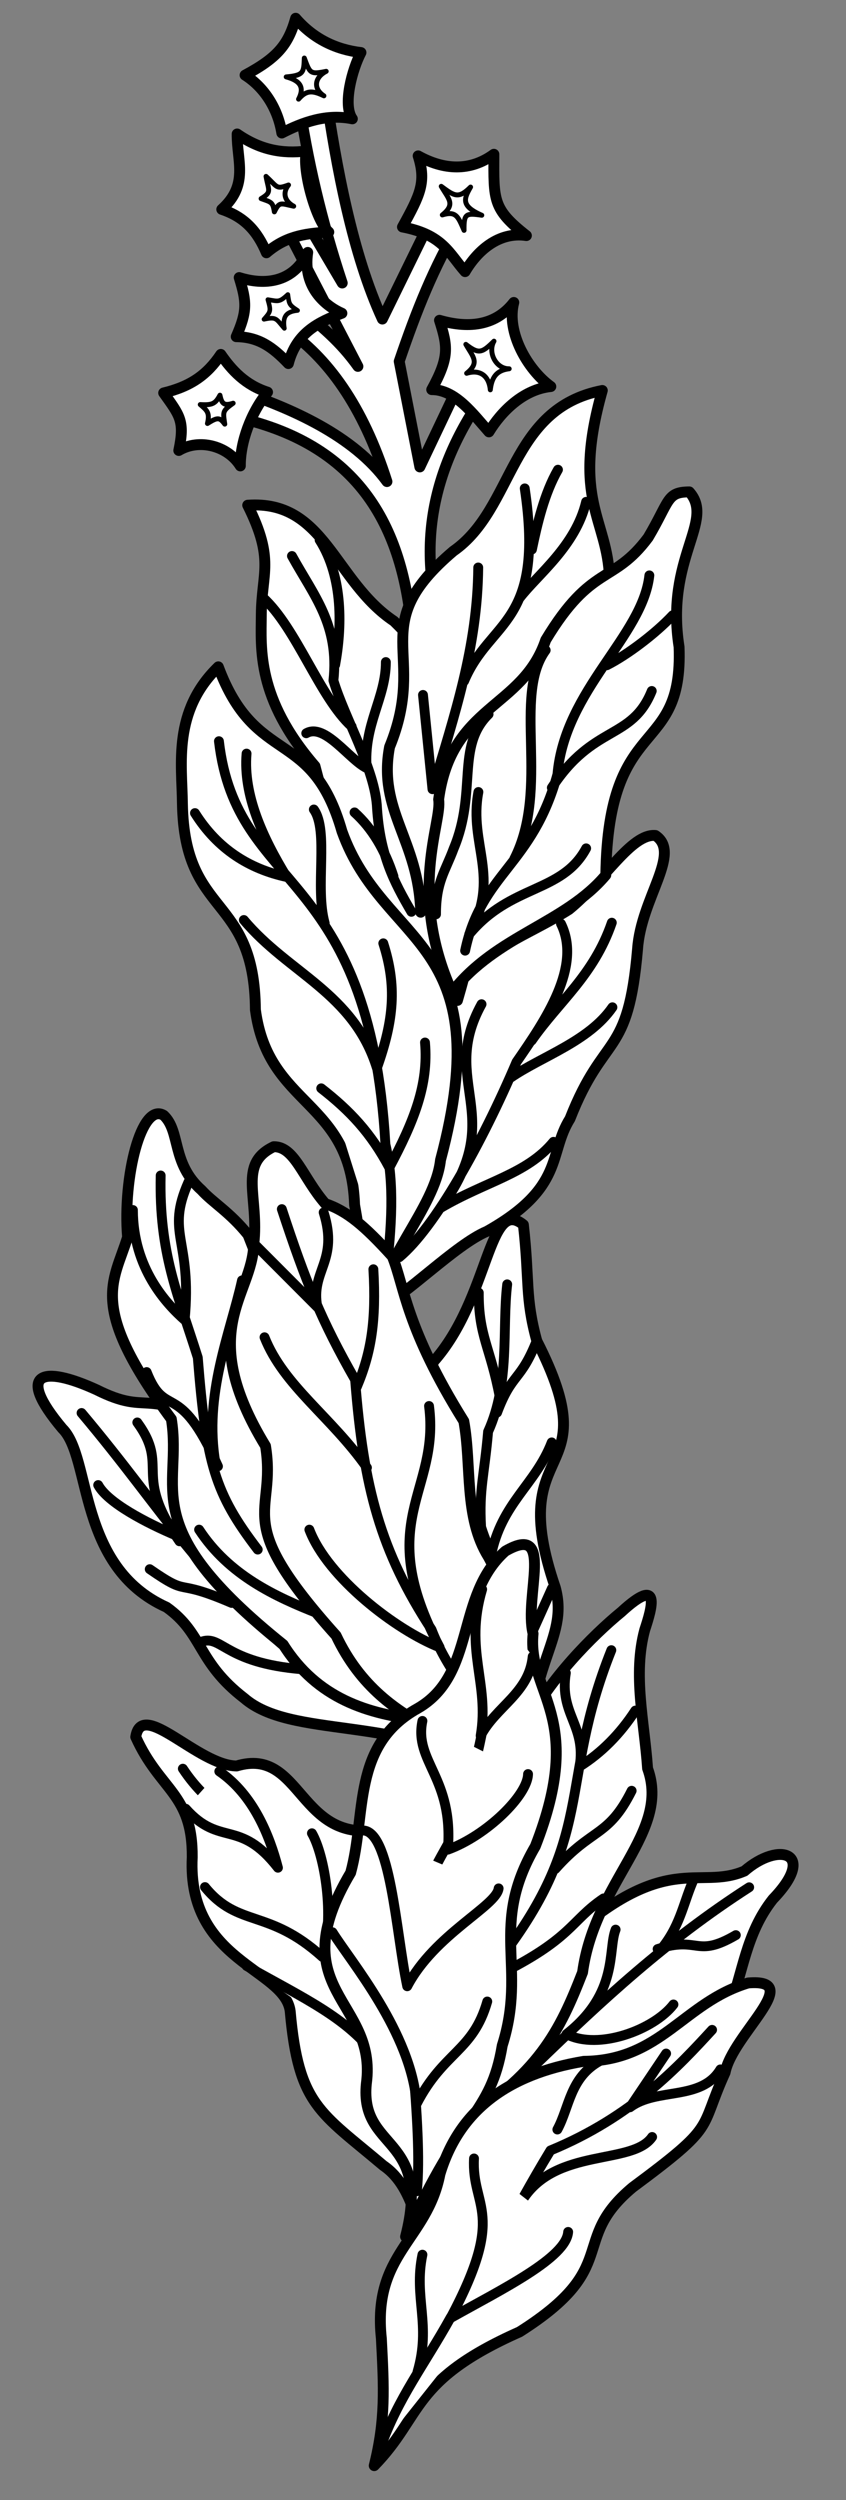 <?xml version="1.0" encoding="UTF-8" standalone="no"?>
<!DOCTYPE svg PUBLIC "-//W3C//DTD SVG 1.1//EN" "http://www.w3.org/Graphics/SVG/1.1/DTD/svg11.dtd">
<svg xmlns="http://www.w3.org/2000/svg" xmlns:dc="http://purl.org/dc/elements/1.1/" xmlns:xl="http://www.w3.org/1999/xlink" version="1.1" viewBox="55.241 67.5 115.759 342" width="115.759" height="342">
  <rect x="55.241" y="67.5" width="115.759" height="342" fill="#808080" stroke="none"/>
  <defs>
    <clipPath id="artboard_clip_path">
      <path d="M 55.241 67.5 L 171 67.5 L 171 409.5 L 55.241 409.5 Z"/>
    </clipPath>
  </defs>
  <g id="Tabacco,_Sprig_of" fill="none" stroke-opacity="1" stroke-dasharray="none" stroke="none" fill-opacity="1">
    <title>Tabacco, Sprig of</title>
    <g id="Tabacco,_Sprig_of_Layer_2" clip-path="url(#artboard_clip_path)">
      <title>Layer 2</title>
      <g id="Group_726">
        <g id="Group_710">
          <g id="Graphic_723">
            <title>path2940</title>
            <path d="M 99.778 80.091 L 96.072 80.812 C 97.262 89.339 99.287 97.802 102.07 106.216 L 95.944 95.842 L 93.636 97.226 L 104.216 117.623 C 101.833 114.29 99.324 112.189 95.611 109.198 L 94.232 112.415 C 100.08 116.395 104.89 123.02 108.189 133.38 C 103.66 127.156 95.163 123.32 87.35 120.788 L 86.804 124.413 C 104.526 128.067 110.733 139.615 111.721 155.537 L 116.045 154.642 C 111.539 140.867 115.203 129.304 123.338 118.946 L 119.419 117.197 L 112.689 131.377 L 109.864 116.935 C 112.245 109.935 114.578 104.075 118.124 98.089 L 115.276 95.377 L 107.561 111.147 C 103.484 102.317 101.25 90.28 99.778 80.091 Z" fill="#FFFFFF"/>
            <path d="M 99.778 80.091 L 96.072 80.812 C 97.262 89.339 99.287 97.802 102.07 106.216 L 95.944 95.842 L 93.636 97.226 L 104.216 117.623 C 101.833 114.29 99.324 112.189 95.611 109.198 L 94.232 112.415 C 100.08 116.395 104.89 123.02 108.189 133.38 C 103.66 127.156 95.163 123.32 87.35 120.788 L 86.804 124.413 C 104.526 128.067 110.733 139.615 111.721 155.537 L 116.045 154.642 C 111.539 140.867 115.203 129.304 123.338 118.946 L 119.419 117.197 L 112.689 131.377 L 109.864 116.935 C 112.245 109.935 114.578 104.075 118.124 98.089 L 115.276 95.377 L 107.561 111.147 C 103.484 102.317 101.25 90.28 99.778 80.091 Z" stroke="black" stroke-linecap="butt" stroke-linejoin="round" stroke-width="1.489"/>
          </g>
          <g id="Graphic_722">
            <title>path2942</title>
            <path d="M 104.632 74.688 C 101.27 74.288 98.174 72.861 95.697 69.997 C 94.685 73.611 93.206 75.4 88.774 77.779 C 91.512 79.527 93.281 82.486 93.801 85.697 C 96.65 84.231 99.902 83.034 103.454 83.757 C 102.097 81.869 103.442 76.966 104.632 74.688 Z" fill="white"/>
            <path d="M 104.632 74.688 C 101.27 74.288 98.174 72.861 95.697 69.997 C 94.685 73.611 93.206 75.4 88.774 77.779 C 91.512 79.527 93.281 82.486 93.801 85.697 C 96.65 84.231 99.902 83.034 103.454 83.757 C 102.097 81.869 103.442 76.966 104.632 74.688 Z" stroke="black" stroke-linecap="butt" stroke-linejoin="round" stroke-width="1.489"/>
          </g>
          <g id="Graphic_721">
            <title>path2944</title>
            <path d="M 99.876 77.258 C 97.67 77.705 97.659 77.538 96.879 75.44 C 96.809 77.429 96.791 77.808 94.403 78.019 C 96.379 78.555 96.911 79.488 96.093 81.065 C 97.108 79.896 97.903 79.799 99.563 80.611 C 98.058 79.619 98.289 78.086 99.876 77.258 Z" fill="#FFFFFF"/>
            <path d="M 99.876 77.258 C 97.67 77.705 97.659 77.538 96.879 75.44 C 96.809 77.429 96.791 77.808 94.403 78.019 C 96.379 78.555 96.911 79.488 96.093 81.065 C 97.108 79.896 97.903 79.799 99.563 80.611 C 98.058 79.619 98.289 78.086 99.876 77.258 Z" stroke="black" stroke-linecap="butt" stroke-linejoin="round" stroke-width=".674"/>
          </g>
          <g id="Graphic_720">
            <title>path2946</title>
            <path d="M 122.819 88.604 C 119.568 90.985 115.967 90.771 112.455 88.823 C 113.593 92.414 112.744 94.121 110.31 98.551 C 115.866 99.596 116.725 102.235 118.878 104.659 C 120.499 101.888 123.429 99.149 127.269 99.728 C 122.625 96.085 122.797 94.895 122.819 88.604 Z" fill="white"/>
            <path d="M 122.819 88.604 C 119.568 90.985 115.967 90.771 112.455 88.823 C 113.593 92.414 112.744 94.121 110.31 98.551 C 115.866 99.596 116.725 102.235 118.878 104.659 C 120.499 101.888 123.429 99.149 127.269 99.728 C 122.625 96.085 122.797 94.895 122.819 88.604 Z" stroke="black" stroke-linecap="butt" stroke-linejoin="round" stroke-width="1.489"/>
          </g>
          <g id="Graphic_719">
            <title>path2948</title>
            <path d="M 119.631 93.089 C 117.975 94.724 117.441 94.34 115.616 92.99 C 116.623 94.734 117.6 95.425 115.763 96.904 C 117.704 96.303 117.936 97.215 118.738 99.015 C 118.702 96.698 118.994 96.636 121.166 96.946 C 118.251 95.674 118.73 94.67 119.631 93.089 Z" fill="#FFFFFF"/>
            <path d="M 119.631 93.089 C 117.975 94.724 117.441 94.34 115.616 92.99 C 116.623 94.734 117.6 95.425 115.763 96.904 C 117.704 96.303 117.936 97.215 118.738 99.015 C 118.702 96.698 118.994 96.636 121.166 96.946 C 118.251 95.674 118.73 94.67 119.631 93.089 Z" stroke="black" stroke-linecap="butt" stroke-linejoin="round" stroke-width=".674"/>
          </g>
          <g id="Graphic_718">
            <title>path2950</title>
            <path d="M 125.544 108.875 C 122.912 112.266 119.037 112.368 115.376 111.315 C 116.515 114.907 116.744 116.368 114.313 120.801 C 117.561 120.784 119.99 124.158 122.141 126.581 C 123.807 123.849 126.798 120.772 130.611 120.379 C 127.41 118.069 124.477 112.916 125.544 108.875 Z" fill="white"/>
            <path d="M 125.544 108.875 C 122.912 112.266 119.037 112.368 115.376 111.315 C 116.515 114.907 116.744 116.368 114.313 120.801 C 117.561 120.784 119.99 124.158 122.141 126.581 C 123.807 123.849 126.798 120.772 130.611 120.379 C 127.41 118.069 124.477 112.916 125.544 108.875 Z" stroke="black" stroke-linecap="butt" stroke-linejoin="round" stroke-width="1.489"/>
          </g>
          <g id="Graphic_717">
            <title>path2952</title>
            <path d="M 122.834 114.17 C 121.217 115.761 120.77 116.003 118.983 114.608 C 119.947 116.313 120.93 117.089 119.092 118.566 C 121.034 117.968 122.162 119.027 122.33 120.829 C 122.516 119.256 123.072 118.162 124.914 117.949 C 123.145 117.988 121.934 115.752 122.834 114.17 Z" fill="#FFFFFF"/>
            <path d="M 122.834 114.17 C 121.217 115.761 120.77 116.003 118.983 114.608 C 119.947 116.313 120.93 117.089 119.092 118.566 C 121.034 117.968 122.162 119.027 122.33 120.829 C 122.516 119.256 123.072 118.162 124.914 117.949 C 123.145 117.988 121.934 115.752 122.834 114.17 Z" stroke="black" stroke-linecap="butt" stroke-linejoin="round" stroke-width=".674"/>
          </g>
          <g id="Graphic_716">
            <title>path2954</title>
            <path d="M 85.454 115.983 C 83.582 118.774 81.33 120.364 77.637 121.253 C 79.837 124.349 80.561 125.058 79.705 129.126 C 82.502 127.454 86.413 128.488 88.126 131.238 C 88.109 127.991 89.557 123.966 91.85 121.147 C 88.827 120.177 86.956 118.156 85.454 115.983 Z" fill="white"/>
            <path d="M 85.454 115.983 C 83.582 118.774 81.33 120.364 77.637 121.253 C 79.837 124.349 80.561 125.058 79.705 129.126 C 82.502 127.454 86.413 128.488 88.126 131.238 C 88.109 127.991 89.557 123.966 91.85 121.147 C 88.827 120.177 86.956 118.156 85.454 115.983 Z" stroke="black" stroke-linecap="butt" stroke-linejoin="round" stroke-width="1.489"/>
          </g>
          <g id="Graphic_715">
            <title>path2956</title>
            <path d="M 85.337 121.56 C 84.704 122.743 84.294 122.939 82.643 122.845 C 83.541 123.627 83.985 123.933 83.626 125.435 C 85.042 124.534 85.299 124.601 85.997 125.523 C 85.749 123.809 85.659 123.731 87.145 122.658 C 85.948 123.036 85.594 122.807 85.337 121.56 Z" fill="#FFFFFF"/>
            <path d="M 85.337 121.56 C 84.704 122.743 84.294 122.939 82.643 122.845 C 83.541 123.627 83.985 123.933 83.626 125.435 C 85.042 124.534 85.299 124.601 85.997 125.523 C 85.749 123.809 85.659 123.731 87.145 122.658 C 85.948 123.036 85.594 122.807 85.337 121.56 Z" stroke="black" stroke-linecap="butt" stroke-linejoin="round" stroke-width=".674"/>
          </g>
          <g id="Graphic_714">
            <title>path2958</title>
            <path d="M 97.347 102.03 C 95.324 106.265 91.375 106.538 87.97 105.471 C 89.002 108.815 89.091 110.074 87.563 113.558 C 90.604 113.598 92.512 114.939 94.699 117.236 C 95.794 112.983 98.858 111.545 102.024 110.353 C 100.02 109.481 96.595 106.976 97.347 102.03 Z" fill="white"/>
            <path d="M 97.347 102.03 C 95.324 106.265 91.375 106.538 87.97 105.471 C 89.002 108.815 89.091 110.074 87.563 113.558 C 90.604 113.598 92.512 114.939 94.699 117.236 C 95.794 112.983 98.858 111.545 102.024 110.353 C 100.02 109.481 96.595 106.976 97.347 102.03 Z" stroke="black" stroke-linecap="butt" stroke-linejoin="round" stroke-width="1.489"/>
          </g>
          <g id="Graphic_713">
            <title>path2960</title>
            <path d="M 94.628 107.79 C 93.439 108.885 93.345 108.724 91.891 108.487 C 92.337 110.058 92.298 110.102 91.361 111.181 C 93.108 110.806 93.002 111.109 94.15 112.422 C 93.921 110.961 94.241 110.137 95.961 109.973 C 94.812 109.211 94.806 109.126 94.628 107.79 Z" fill="#FFFFFF"/>
            <path d="M 94.628 107.79 C 93.439 108.885 93.345 108.724 91.891 108.487 C 92.337 110.058 92.298 110.102 91.361 111.181 C 93.108 110.806 93.002 111.109 94.15 112.422 C 93.921 110.961 94.241 110.137 95.961 109.973 C 94.812 109.211 94.806 109.126 94.628 107.79 Z" stroke="black" stroke-linecap="butt" stroke-linejoin="round" stroke-width=".626"/>
          </g>
          <g id="Graphic_712">
            <title>path2962</title>
            <path d="M 97.179 88.16 C 93.832 88.563 90.839 88.012 87.69 85.827 C 87.659 89.587 89.318 92.761 85.586 96.143 C 88.698 97.192 90.434 99.095 91.696 102.084 C 94.164 99.972 96.615 99.42 100.231 99.251 C 98.481 97.73 96.51 90.657 97.179 88.16 Z" fill="white"/>
            <path d="M 97.179 88.16 C 93.832 88.563 90.839 88.012 87.69 85.827 C 87.659 89.587 89.318 92.761 85.586 96.143 C 88.698 97.192 90.434 99.095 91.696 102.084 C 94.164 99.972 96.615 99.42 100.231 99.251 C 98.481 97.73 96.51 90.657 97.179 88.16 Z" stroke="black" stroke-linecap="butt" stroke-linejoin="round" stroke-width="1.489"/>
          </g>
          <g id="Graphic_711">
            <title>path2964</title>
            <path d="M 94.72 92.806 C 92.992 93.433 93.266 93.119 91.642 91.629 C 91.99 93.587 92.466 93.766 90.968 94.672 C 92.354 95.166 92.561 95.108 92.782 96.484 C 93.483 95.045 93.63 95.331 95.429 95.71 C 94.245 95.076 93.827 93.923 94.72 92.806 Z" fill="#FFFFFF"/>
            <path d="M 94.72 92.806 C 92.992 93.433 93.266 93.119 91.642 91.629 C 91.99 93.587 92.466 93.766 90.968 94.672 C 92.354 95.166 92.561 95.108 92.782 96.484 C 93.483 95.045 93.63 95.331 95.429 95.71 C 94.245 95.076 93.827 93.923 94.72 92.806 Z" stroke="black" stroke-linecap="butt" stroke-linejoin="round" stroke-width=".674"/>
          </g>
        </g>
        <g id="Group_699">
          <g id="Graphic_709">
            <title>path2966</title>
            <path d="M 133.231 220.544 C 137.929 208.559 141.184 212.455 142.48 197.301 C 142.967 190.331 148.558 184.221 144.925 181.795 C 141.602 181.493 137.945 187.982 133.094 191.912 C 127.129 195.688 121.667 197.011 116.584 203.623 C 114.895 218.6 108.762 231.557 107.066 246.452 C 110.609 244.916 117.545 237.761 121.865 235.948 C 132.613 229.894 130.229 225.328 133.231 220.544 Z" fill="#FFFFFF"/>
            <path d="M 133.231 220.544 C 137.929 208.559 141.184 212.455 142.48 197.301 C 142.967 190.331 148.558 184.221 144.925 181.795 C 141.602 181.493 137.945 187.982 133.094 191.912 C 127.129 195.688 121.667 197.011 116.584 203.623 C 114.895 218.6 108.762 231.557 107.066 246.452 C 110.609 244.916 117.545 237.761 121.865 235.948 C 132.613 229.894 130.229 225.328 133.231 220.544 Z" stroke="black" stroke-linecap="butt" stroke-linejoin="round" stroke-width="1.489"/>
          </g>
          <g id="Graphic_708">
            <title>path2968</title>
            <path d="M 131.997 193.867 C 134.872 199.699 129.932 206.975 125.919 212.778 C 121.226 223.834 114.723 235.472 109.879 239.488 M 127.988 209.85 C 131.703 204.5 136.463 200.955 138.955 193.723 M 121.131 204.874 C 115.188 215.659 124.912 220.089 115.542 232.74 C 121.688 229.117 127.346 228.117 130.975 223.7 M 125.135 214.914 C 129.361 212.012 135.814 209.968 139.04 205.294" fill="#FFFFFF"/>
            <path d="M 131.997 193.867 C 134.872 199.699 129.932 206.975 125.919 212.778 C 121.226 223.834 114.723 235.472 109.879 239.488 M 127.988 209.85 C 131.703 204.5 136.463 200.955 138.955 193.723 M 121.131 204.874 C 115.188 215.659 124.912 220.089 115.542 232.74 C 121.688 229.117 127.346 228.117 130.975 223.7 M 125.135 214.914 C 129.361 212.012 135.814 209.968 139.04 205.294" stroke="black" stroke-linecap="round" stroke-linejoin="round" stroke-width="1.347"/>
          </g>
          <g id="Graphic_707">
            <title>path2970</title>
            <path d="M 109.153 152.477 C 100.942 146.986 99.713 135.855 89.135 136.613 C 92.871 144.1 91.037 145.823 90.995 151.616 C 90.973 156.181 90.3 162.999 98.342 172.31 C 102.198 187.433 107.751 195.355 117.833 204.36 C 123.044 186.667 124.117 167.054 109.153 152.477 Z" fill="#FFFFFF"/>
            <path d="M 109.153 152.477 C 100.942 146.986 99.713 135.855 89.135 136.613 C 92.871 144.1 91.037 145.823 90.995 151.616 C 90.973 156.181 90.3 162.999 98.342 172.31 C 102.198 187.433 107.751 195.355 117.833 204.36 C 123.044 186.667 124.117 167.054 109.153 152.477 Z" stroke="black" stroke-linecap="butt" stroke-linejoin="round" stroke-width="1.489"/>
          </g>
          <g id="Graphic_706">
            <title>path2972</title>
            <path d="M 95.19 143.56 C 98.207 149.041 101.676 152.963 100.864 160.595 C 102.365 165.661 106.623 172.81 106.832 178.112 C 107.262 184.456 109.101 188.097 111.534 192.236 M 91.21 149.233 C 95.798 153.392 98.996 162.913 103.359 166.884 M 103.752 178.636 C 106.138 180.792 107.919 183.765 109.08 187.381 M 108.038 158.068 C 108.044 162.97 104.947 166.661 105.419 172.576 C 103.038 171.433 99.681 166.362 97.145 167.809 M 101.099 158.462 C 102.017 153.481 102.254 146.532 98.972 141.37" fill="#FFFFFF"/>
            <path d="M 95.19 143.56 C 98.207 149.041 101.676 152.963 100.864 160.595 C 102.365 165.661 106.623 172.81 106.832 178.112 C 107.262 184.456 109.101 188.097 111.534 192.236 M 91.21 149.233 C 95.798 153.392 98.996 162.913 103.359 166.884 M 103.752 178.636 C 106.138 180.792 107.919 183.765 109.08 187.381 M 108.038 158.068 C 108.044 162.97 104.947 166.661 105.419 172.576 C 103.038 171.433 99.681 166.362 97.145 167.809 M 101.099 158.462 C 102.017 153.481 102.254 146.532 98.972 141.37" stroke="black" stroke-linecap="round" stroke-linejoin="round" stroke-width="1.347"/>
          </g>
          <g id="Graphic_705">
            <title>path2974</title>
            <path d="M 115.517 226.192 C 123.631 195.782 107.789 197.253 102.036 181.238 C 97.9 166.812 90.245 172.508 85.111 158.721 C 78.84 164.803 80.15 172.04 80.201 177.444 C 80.478 193.138 90.058 189.679 90.189 205.639 C 91.947 219.003 103.255 217.846 103.76 232.333 C 105.332 241.111 105.595 248.48 105.962 248.788 C 107.098 240.028 114.788 232.805 115.517 226.192 Z" fill="#FFFFFF"/>
            <path d="M 115.517 226.192 C 123.631 195.782 107.789 197.253 102.036 181.238 C 97.9 166.812 90.245 172.508 85.111 158.721 C 78.84 164.803 80.15 172.04 80.201 177.444 C 80.478 193.138 90.058 189.679 90.189 205.639 C 91.947 219.003 103.255 217.846 103.76 232.333 C 105.332 241.111 105.595 248.48 105.962 248.788 C 107.098 240.028 114.788 232.805 115.517 226.192 Z" stroke="black" stroke-linecap="butt" stroke-linejoin="round" stroke-width="1.489"/>
          </g>
          <g id="Graphic_704">
            <title>path2976</title>
            <path d="M 85.198 168.894 C 87.621 189.808 105.771 185.768 107.98 224.063 C 109.25 229.401 108.81 235.482 108.09 241.714 M 81.917 178.729 C 85.011 183.657 89.348 186.363 94.471 187.475 C 91.168 182.063 88.504 176.251 88.979 170.591 M 99.67 193.78 C 98.312 188.914 100.255 181.141 98.184 178.238 M 88.607 193.355 C 94.694 200.638 103.631 203.32 106.814 213.605 C 109.151 207.018 109.548 202.379 107.686 196.544 M 99.195 216.382 C 103.097 219.422 105.983 222.467 108.511 227.228 C 111.885 220.891 113.897 215.898 113.393 210.114" fill="#FFFFFF"/>
            <path d="M 85.198 168.894 C 87.621 189.808 105.771 185.768 107.98 224.063 C 109.25 229.401 108.81 235.482 108.09 241.714 M 81.917 178.729 C 85.011 183.657 89.348 186.363 94.471 187.475 C 91.168 182.063 88.504 176.251 88.979 170.591 M 99.67 193.78 C 98.312 188.914 100.255 181.141 98.184 178.238 M 88.607 193.355 C 94.694 200.638 103.631 203.32 106.814 213.605 C 109.151 207.018 109.548 202.379 107.686 196.544 M 99.195 216.382 C 103.097 219.422 105.983 222.467 108.511 227.228 C 111.885 220.891 113.897 215.898 113.393 210.114" stroke="black" stroke-linecap="round" stroke-linejoin="round" stroke-width="1.347"/>
          </g>
          <g id="Graphic_703">
            <title>path2978</title>
            <path d="M 138.635 146.602 C 138.389 138.47 133.399 135.993 137.656 120.917 C 124.858 123.387 125.675 137.048 117.271 142.894 C 105.12 153.211 113.873 156.671 108.546 169.682 C 106.901 178.403 112.535 182.431 112.805 192.293 L 138.635 146.602 Z" fill="#FFFFFF"/>
            <path d="M 138.635 146.602 C 138.389 138.47 133.399 135.993 137.656 120.917 C 124.858 123.387 125.675 137.048 117.271 142.894 C 105.12 153.211 113.873 156.671 108.546 169.682 C 106.901 178.403 112.535 182.431 112.805 192.293 L 138.635 146.602 Z" stroke="black" stroke-linecap="butt" stroke-linejoin="round" stroke-width="1.489"/>
          </g>
          <g id="Graphic_702">
            <title>path2980</title>
            <path d="M 127.042 134.311 C 129.819 153.035 122.309 152.172 118.743 160.679 M 131.589 131.755 C 129.721 135.005 128.771 139.101 128.025 142.673 M 113.119 162.565 L 114.417 175.464 M 114.417 175.464 C 117.416 165.316 120.579 156.082 120.678 145.131 M 126.327 149.328 C 128.79 146.111 133.988 142.235 135.438 136.151" fill="#FFFFFF"/>
            <path d="M 127.042 134.311 C 129.819 153.035 122.309 152.172 118.743 160.679 M 131.589 131.755 C 129.721 135.005 128.771 139.101 128.025 142.673 M 113.119 162.565 L 114.417 175.464 M 114.417 175.464 C 117.416 165.316 120.579 156.082 120.678 145.131 M 126.327 149.328 C 128.79 146.111 133.988 142.235 135.438 136.151" stroke="black" stroke-linecap="round" stroke-linejoin="round" stroke-width="1.347"/>
          </g>
          <g id="Graphic_701">
            <title>path2982</title>
            <path d="M 138.133 187.205 C 138.459 164.869 148.742 171.322 148.158 155.992 C 146.251 143.824 153.119 138.786 149.56 134.791 C 146.432 134.808 146.917 135.993 143.935 141.026 C 139.135 147.489 136.218 144.575 129.911 155.054 C 126.723 164.502 116.994 163.874 115.259 176.871 C 115.782 179.951 110.963 189.581 117.097 203.198 C 123.137 195.447 132.547 193.863 138.133 187.205 Z" fill="#FFFFFF"/>
            <path d="M 138.133 187.205 C 138.459 164.869 148.742 171.322 148.158 155.992 C 146.251 143.824 153.119 138.786 149.56 134.791 C 146.432 134.808 146.917 135.993 143.935 141.026 C 139.135 147.489 136.218 144.575 129.911 155.054 C 126.723 164.502 116.994 163.874 115.259 176.871 C 115.782 179.951 110.963 189.581 117.097 203.198 C 123.137 195.447 132.547 193.863 138.133 187.205 Z" stroke="black" stroke-linecap="butt" stroke-linejoin="round" stroke-width="1.489"/>
          </g>
          <g id="Graphic_700">
            <title>path2984</title>
            <path d="M 125.605 185.006 C 130.543 175.321 125.344 162.723 129.907 156.45 M 114.9 192.576 C 114.893 188.139 116.163 186.719 117.323 183.575 C 120.573 175.812 117.585 169.653 122.095 165.203 M 120.702 175.845 C 119.344 183.017 123.835 187.484 119.447 195.304 C 125.138 188.424 132.141 189.714 135.445 183.553 M 130.749 175.261 C 136.449 166.525 141.676 168.812 144.421 162.024 M 138.283 158.505 C 141.113 157.075 144.997 154.116 147.274 151.676 M 144.094 146.211 C 143.173 154.529 132.532 161.839 131.518 173.421 C 128.092 185.928 121.085 186.967 118.884 197.551" fill="#FFFFFF"/>
            <path d="M 125.605 185.006 C 130.543 175.321 125.344 162.723 129.907 156.45 M 114.9 192.576 C 114.893 188.139 116.163 186.719 117.323 183.575 C 120.573 175.812 117.585 169.653 122.095 165.203 M 120.702 175.845 C 119.344 183.017 123.835 187.484 119.447 195.304 C 125.138 188.424 132.141 189.714 135.445 183.553 M 130.749 175.261 C 136.449 166.525 141.676 168.812 144.421 162.024 M 138.283 158.505 C 141.113 157.075 144.997 154.116 147.274 151.676 M 144.094 146.211 C 143.173 154.529 132.532 161.839 131.518 173.421 C 128.092 185.928 121.085 186.967 118.884 197.551" stroke="black" stroke-linecap="round" stroke-linejoin="round" stroke-width="1.347"/>
          </g>
        </g>
        <g id="Group_685">
          <g id="Graphic_698">
            <title>path2986</title>
            <path d="M 114.564 253.769 C 122.269 245.088 122.032 231.093 126.857 235.049 C 127.726 242.789 127.053 244.899 128.692 250.936 C 138.729 270.608 124.123 263.962 131.226 284.682 C 133.218 291.978 126.791 295.358 127.802 310.577 C 113.41 293.497 108.826 273.909 114.564 253.769 Z" fill="#FFFFFF"/>
            <path d="M 114.564 253.769 C 122.269 245.088 122.032 231.093 126.857 235.049 C 127.726 242.789 127.053 244.899 128.692 250.936 C 138.729 270.608 124.123 263.962 131.226 284.682 C 133.218 291.978 126.791 295.358 127.802 310.577 C 113.41 293.497 108.826 273.909 114.564 253.769 Z" stroke="black" stroke-linecap="butt" stroke-linejoin="round" stroke-width="1.489"/>
          </g>
          <g id="Graphic_697">
            <title>path2988</title>
            <path d="M 124.642 243.197 C 123.924 249.348 125.063 256.659 122.028 263.347 C 121.516 269.329 120.773 271.151 121.069 276.396 C 123.322 283.51 127.625 286.795 125.381 305.394" fill="#FFFFFF"/>
            <path d="M 124.642 243.197 C 123.924 249.348 125.063 256.659 122.028 263.347 C 121.516 269.329 120.773 271.151 121.069 276.396 C 123.322 283.51 127.625 286.795 125.381 305.394" stroke="black" stroke-linecap="round" stroke-linejoin="round" stroke-width="1.348"/>
          </g>
          <g id="Graphic_696">
            <title>path2990</title>
            <path d="M 128.724 250.806 C 126.452 256.584 125.335 255.191 123.257 260.742 M 130.763 284.789 L 125.92 295.559" fill="#FFFFFF"/>
            <path d="M 128.724 250.806 C 126.452 256.584 125.335 255.191 123.257 260.742 M 130.763 284.789 L 125.92 295.559" stroke="black" stroke-linecap="round" stroke-linejoin="round" stroke-width="1.347"/>
          </g>
          <g id="Graphic_695">
            <title>path2992</title>
            <path d="M 122.412 280.362 C 123.845 273.068 128.478 270.656 130.733 264.819" fill="#FFFFFF"/>
            <path d="M 122.412 280.362 C 123.845 273.068 128.478 270.656 130.733 264.819" stroke="black" stroke-linecap="round" stroke-linejoin="round" stroke-width="1.348"/>
          </g>
          <g id="Graphic_694">
            <title>path2994</title>
            <path d="M 123.641 258.698 C 122.351 251.789 120.717 250.272 120.753 244.339" fill="#FFFFFF"/>
            <path d="M 123.641 258.698 C 122.351 251.789 120.717 250.272 120.753 244.339" stroke="black" stroke-linecap="round" stroke-linejoin="round" stroke-width="1.347"/>
          </g>
          <g id="Graphic_693">
            <title>path2996</title>
            <path d="M 88.665 299.82 C 82.199 294.838 83.079 290.969 78.033 287.37 C 65.758 281.834 67.806 266.885 63.776 262.929 C 57.29 255.201 61.031 254.216 68.478 257.63 C 75.66 261.224 74.622 257.249 84.892 262.574 L 122.659 309.747 C 109.544 302.149 95.076 305.366 88.665 299.82 Z" fill="#FFFFFF"/>
            <path d="M 88.665 299.82 C 82.199 294.838 83.079 290.969 78.033 287.37 C 65.758 281.834 67.806 266.885 63.776 262.929 C 57.29 255.201 61.031 254.216 68.478 257.63 C 75.66 261.224 74.622 257.249 84.892 262.574 L 122.659 309.747 C 109.544 302.149 95.076 305.366 88.665 299.82 Z" stroke="black" stroke-linecap="butt" stroke-linejoin="round" stroke-width="1.489"/>
          </g>
          <g id="Graphic_692">
            <title>path2998</title>
            <path d="M 86.938 286.782 C 78.729 283.24 81.476 286.149 75.73 282.162 M 97.598 295.926 C 86.207 295.257 85.701 291.22 82.96 292.036" fill="#FFFFFF"/>
            <path d="M 86.938 286.782 C 78.729 283.24 81.476 286.149 75.73 282.162 M 97.598 295.926 C 86.207 295.257 85.701 291.22 82.96 292.036" stroke="black" stroke-linecap="round" stroke-linejoin="round" stroke-width="1.348"/>
          </g>
          <g id="Graphic_691">
            <title>path3000</title>
            <path d="M 79.8 278.35 C 73.297 268.978 78.507 268.263 74.028 262.09 M 79.507 277.623 C 75.181 275.812 69.96 273.046 68.677 270.654 M 66.401 260.796 C 78.104 274.709 81.955 282.924 97.676 295.726" fill="#FFFFFF"/>
            <path d="M 79.8 278.35 C 73.297 268.978 78.507 268.263 74.028 262.09 M 79.507 277.623 C 75.181 275.812 69.96 273.046 68.677 270.654 M 66.401 260.796 C 78.104 274.709 81.955 282.924 97.676 295.726" stroke="black" stroke-linecap="round" stroke-linejoin="round" stroke-width="1.347"/>
          </g>
          <g id="Graphic_690">
            <title>path3002</title>
            <path d="M 93.996 292.481 C 73.672 276.16 80.256 271.342 78.686 261.625 C 67.227 246.129 70.779 242.986 72.697 236.74 C 72.021 228.527 74.59 218.222 77.647 220.082 C 79.988 222.289 78.67 226.626 82.817 230.309 C 84.374 232.028 86.692 233.325 89.176 236.417 C 97.668 257.852 105.102 285.029 112.997 302.814 C 105.545 302.032 98.626 299.845 93.996 292.481 Z" fill="#FFFFFF"/>
            <path d="M 93.996 292.481 C 73.672 276.16 80.256 271.342 78.686 261.625 C 67.227 246.129 70.779 242.986 72.697 236.74 C 72.021 228.527 74.59 218.222 77.647 220.082 C 79.988 222.289 78.67 226.626 82.817 230.309 C 84.374 232.028 86.692 233.325 89.176 236.417 C 97.668 257.852 105.102 285.029 112.997 302.814 C 105.545 302.032 98.626 299.845 93.996 292.481 Z" stroke="black" stroke-linecap="butt" stroke-linejoin="round" stroke-width="1.489"/>
          </g>
          <g id="Graphic_689">
            <title>path3004</title>
            <path d="M 77.226 228.305 C 76.99 238.927 79.56 244.503 82.305 253.216 C 83.469 267.79 84.64 271.796 90.508 279.483 M 81.033 229.196 C 77.86 236.343 81.557 237.017 80.506 248.071 C 78.046 245.891 73.441 241.028 73.428 233.03 M 85.066 268.093 C 79.627 255.91 77.947 261.858 75.308 255.197 M 84.727 267.682 C 83.094 258.224 86.735 249.933 88.356 242.655 M 98.821 288.253 C 92.844 285.906 86.544 282.962 82.483 276.752" fill="#FFFFFF"/>
            <path d="M 77.226 228.305 C 76.99 238.927 79.56 244.503 82.305 253.216 C 83.469 267.79 84.64 271.796 90.508 279.483 M 81.033 229.196 C 77.86 236.343 81.557 237.017 80.506 248.071 C 78.046 245.891 73.441 241.028 73.428 233.03 M 85.066 268.093 C 79.627 255.91 77.947 261.858 75.308 255.197 M 84.727 267.682 C 83.094 258.224 86.735 249.933 88.356 242.655 M 98.821 288.253 C 92.844 285.906 86.544 282.962 82.483 276.752" stroke="black" stroke-linecap="round" stroke-linejoin="round" stroke-width="1.347"/>
          </g>
          <g id="Graphic_688">
            <title>path3006</title>
            <path d="M 101.225 291.24 C 86.659 274.995 93.142 275.025 91.571 265.31 C 81.925 249.455 89.777 244.832 89.964 237.702 C 90.728 231.235 87.734 226.733 92.688 224.37 C 95.547 224.32 96.654 228.583 99.735 232.149 C 102.72 233.17 105.068 235.132 108.918 239.375 C 110.617 243.564 110.749 249.153 118.706 261.917 C 119.821 268.073 118.684 275.055 122.079 280.502 C 127.559 290.479 123.888 304.214 127.428 312.131 C 121.063 304.682 107.884 305.281 101.225 291.24 Z" fill="#FFFFFF"/>
            <path d="M 101.225 291.24 C 86.659 274.995 93.142 275.025 91.571 265.31 C 81.925 249.455 89.777 244.832 89.964 237.702 C 90.728 231.235 87.734 226.733 92.688 224.37 C 95.547 224.32 96.654 228.583 99.735 232.149 C 102.72 233.17 105.068 235.132 108.918 239.375 C 110.617 243.564 110.749 249.153 118.706 261.917 C 119.821 268.073 118.684 275.055 122.079 280.502 C 127.559 290.479 123.888 304.214 127.428 312.131 C 121.063 304.682 107.884 305.281 101.225 291.24 Z" stroke="black" stroke-linecap="butt" stroke-linejoin="round" stroke-width="1.489"/>
          </g>
          <g id="Graphic_687">
            <title>path3008</title>
            <path d="M 93.804 232.907 C 97.087 242.899 99.215 248.152 103.832 256.247 C 104.981 271.009 107.292 279.699 114.287 290.424 C 116.259 295.528 119.436 299.5 123.557 304.106 M 99.526 233.356 C 101.628 240.08 97.695 241.293 98.671 246.321 M 98.671 246.321 L 90.005 237.631 M 105.45 268.274 C 100.538 261.285 94.072 257.097 91.435 250.436 M 104.06 257.234 C 106.035 252.563 106.737 248.186 106.329 241.132 M 113.946 259.838 C 115.48 271.762 106.174 275.378 115.399 292.854 C 109.423 290.51 100.066 283.323 97.57 276.753" fill="#FFFFFF"/>
            <path d="M 93.804 232.907 C 97.087 242.899 99.215 248.152 103.832 256.247 C 104.981 271.009 107.292 279.699 114.287 290.424 C 116.259 295.528 119.436 299.5 123.557 304.106 M 99.526 233.356 C 101.628 240.08 97.695 241.293 98.671 246.321 M 98.671 246.321 L 90.005 237.631 M 105.45 268.274 C 100.538 261.285 94.072 257.097 91.435 250.436 M 104.06 257.234 C 106.035 252.563 106.737 248.186 106.329 241.132 M 113.946 259.838 C 115.48 271.762 106.174 275.378 115.399 292.854 C 109.423 290.51 100.066 283.323 97.57 276.753" stroke="black" stroke-linecap="round" stroke-linejoin="round" stroke-width="1.347"/>
          </g>
          <g id="Graphic_686">
            <title>path3010</title>
            <path d="M 121.458 287.608 C 122.299 292.301 119.352 297.805 122.932 303.517" fill="#FFFFFF"/>
            <path d="M 121.458 287.608 C 122.299 292.301 119.352 297.805 122.932 303.517" stroke="black" stroke-linecap="round" stroke-linejoin="round" stroke-width="1.348"/>
          </g>
        </g>
        <g id="Group_725">
          <g id="Graphic_684">
            <title>path3024</title>
            <path d="M 98.317 323.266 C 96.315 327.162 96.167 332.147 95.549 335.932" fill="#FFFFFF"/>
            <path d="M 98.317 323.266 C 96.315 327.162 96.167 332.147 95.549 335.932" stroke="black" stroke-linecap="round" stroke-linejoin="round" stroke-width="1.347"/>
          </g>
          <g id="Graphic_683">
            <title>path3012</title>
            <path d="M 154.907 342.531 C 156.943 337.353 157.242 332.051 161 327.296 C 167.121 320.938 161.815 319.348 157.116 323.452 C 150.707 326.194 146.383 320.422 132.241 333.409 L 122.795 357.083 Z" fill="#FFFFFF"/>
            <path d="M 154.907 342.531 C 156.943 337.353 157.242 332.051 161 327.296 C 167.121 320.938 161.815 319.348 157.116 323.452 C 150.707 326.194 146.383 320.422 132.241 333.409 L 122.795 357.083 Z" stroke="black" stroke-linecap="butt" stroke-linejoin="round" stroke-width="1.489"/>
          </g>
          <g id="Graphic_682">
            <title>path3014</title>
            <path d="M 157.752 325.677 C 146.335 333.019 137.532 341.254 128.664 349.822 M 150.237 324.43 C 148.817 327.539 148.439 330.599 146.028 333.73 M 147.391 341.71 C 144.751 345.143 137.157 348.038 132.754 345.77 C 139.937 340.134 138.387 334.215 139.477 331.47 M 145.221 334.13 C 150.939 332.281 150.412 335.439 155.924 332.224" fill="#FFFFFF"/>
            <path d="M 157.752 325.677 C 146.335 333.019 137.532 341.254 128.664 349.822 M 150.237 324.43 C 148.817 327.539 148.439 330.599 146.028 333.73 M 147.391 341.71 C 144.751 345.143 137.157 348.038 132.754 345.77 C 139.937 340.134 138.387 334.215 139.477 331.47 M 145.221 334.13 C 150.939 332.281 150.412 335.439 155.924 332.224" stroke="black" stroke-linecap="round" stroke-linejoin="round" stroke-width="1.347"/>
          </g>
          <g id="Graphic_681">
            <title>path3016</title>
            <path d="M 107.509 317.712 C 96.05 319.983 96.634 306.38 87.62 309.085 C 82.354 309.049 74.627 299.828 73.814 305.115 C 77.137 312.492 81.615 312.849 81.545 321.581 C 80.831 335.847 94.189 336.815 94.948 342.623 C 96.089 355.491 99 356.401 107.694 363.75 C 112.346 366.927 112.201 373.628 115.166 378.235 L 107.509 317.712 Z" fill="#FFFFFF"/>
            <path d="M 107.509 317.712 C 96.05 319.983 96.634 306.38 87.62 309.085 C 82.354 309.049 74.627 299.828 73.814 305.115 C 77.137 312.492 81.615 312.849 81.545 321.581 C 80.831 335.847 94.189 336.815 94.948 342.623 C 96.089 355.491 99 356.401 107.694 363.75 C 112.346 366.927 112.201 373.628 115.166 378.235 L 107.509 317.712 Z" stroke="black" stroke-linecap="butt" stroke-linejoin="round" stroke-width="1.489"/>
          </g>
          <g id="Graphic_680">
            <title>path3018</title>
            <path d="M 80.259 309.456 C 84.003 315.113 87.92 315.919 92.208 321.209 C 99.306 330.35 95.017 324.631 101.519 339.486" fill="#FFFFFF"/>
            <path d="M 80.259 309.456 C 84.003 315.113 87.92 315.919 92.208 321.209 C 99.306 330.35 95.017 324.631 101.519 339.486" stroke="black" stroke-linecap="round" stroke-linejoin="round" stroke-width="1.348"/>
          </g>
          <g id="Graphic_679">
            <title>path3020</title>
            <path d="M 80.653 314.934 C 85.369 320.223 87.99 316.233 93.273 323.005 C 92.143 318.67 89.938 313.051 85.248 309.824 M 83.287 325.65 C 87.856 331.254 91.984 328.542 99.349 335.202 C 101.088 329.796 99.655 321.286 97.922 318.289" fill="#FFFFFF"/>
            <path d="M 80.653 314.934 C 85.369 320.223 87.99 316.233 93.273 323.005 C 92.143 318.67 89.938 313.051 85.248 309.824 M 83.287 325.65 C 87.856 331.254 91.984 328.542 99.349 335.202 C 101.088 329.796 99.655 321.286 97.922 318.289" stroke="black" stroke-linecap="round" stroke-linejoin="round" stroke-width="1.347"/>
          </g>
          <g id="Graphic_678">
            <title>path3022</title>
            <path d="M 88.989 336.447 C 96.87 340.895 102.831 343.555 106.752 348.947" fill="#FFFFFF"/>
            <path d="M 88.989 336.447 C 96.87 340.895 102.831 343.555 106.752 348.947" stroke="black" stroke-linecap="round" stroke-linejoin="round" stroke-width="1.348"/>
          </g>
          <g id="Graphic_677">
            <title>path3026</title>
            <path d="M 134.953 337.323 C 136.652 324.832 147.032 318.19 143.85 309.424 C 143.417 303.039 141.798 296.594 143.466 290.444 C 144.408 287.583 145.834 282.887 140.251 288.017 C 136.269 291.274 130.33 297.365 127.571 302.961 L 117.417 358.267 C 128.953 351.422 131.875 345.213 134.953 337.323 Z" fill="#FFFFFF"/>
            <path d="M 134.953 337.323 C 136.652 324.832 147.032 318.19 143.85 309.424 C 143.417 303.039 141.798 296.594 143.466 290.444 C 144.408 287.583 145.834 282.887 140.251 288.017 C 136.269 291.274 130.33 297.365 127.571 302.961 L 117.417 358.267 C 128.953 351.422 131.875 345.213 134.953 337.323 Z" stroke="black" stroke-linecap="butt" stroke-linejoin="round" stroke-width="1.489"/>
          </g>
          <g id="Graphic_676">
            <title>path3028</title>
            <path d="M 131.229 323.179 C 136.282 317.472 138.454 318.882 141.669 312.475 M 123.15 337.813 C 133.575 332.723 133.279 330.265 137.819 327.203 M 142.172 301.508 C 140.093 304.707 137.531 307.295 134.551 309.161 C 135.479 303.511 131.741 302.012 132.668 296.36 M 138.891 293.241 C 131.447 311.899 137.1 318.573 122.898 336.48" fill="#FFFFFF"/>
            <path d="M 131.229 323.179 C 136.282 317.472 138.454 318.882 141.669 312.475 M 123.15 337.813 C 133.575 332.723 133.279 330.265 137.819 327.203 M 142.172 301.508 C 140.093 304.707 137.531 307.295 134.551 309.161 C 135.479 303.511 131.741 302.012 132.668 296.36 M 138.891 293.241 C 131.447 311.899 137.1 318.573 122.898 336.48" stroke="black" stroke-linecap="round" stroke-linejoin="round" stroke-width="1.347"/>
          </g>
          <g id="Graphic_675">
            <title>path3030</title>
            <path d="M 123.965 347.32 C 127.405 336.454 122.111 331.053 128.488 320.074 C 135.473 302.224 127.387 299.28 128.183 290.987 C 126.903 285.894 131.237 275.715 124.375 279.7 C 117.523 285.829 120.452 296.559 112.39 301.209 C 103.302 306.261 105.418 315.675 103.218 323.691 C 93.598 339.873 106.926 341.006 105.369 352.538 C 104.432 361.786 114.34 359.556 110.735 373.471 C 118.37 356.264 122.366 356.869 123.965 347.32 Z" fill="#FFFFFF"/>
            <path d="M 123.965 347.32 C 127.405 336.454 122.111 331.053 128.488 320.074 C 135.473 302.224 127.387 299.28 128.183 290.987 C 126.903 285.894 131.237 275.715 124.375 279.7 C 117.523 285.829 120.452 296.559 112.39 301.209 C 103.302 306.261 105.418 315.675 103.218 323.691 C 93.598 339.873 106.926 341.006 105.369 352.538 C 104.432 361.786 114.34 359.556 110.735 373.471 C 118.37 356.264 122.366 356.869 123.965 347.32 Z" stroke="black" stroke-linecap="butt" stroke-linejoin="round" stroke-width="1.489"/>
          </g>
          <g id="Graphic_674">
            <title>path3032</title>
            <path d="M 123.997 292.232 C 121.77 298.614 122.145 300.659 120.593 307.308 C 119.866 319.21 113.203 320.187 110.942 335.357 C 110.475 340.839 113.162 358.557 112.285 367.259" fill="#FFFFFF"/>
            <path d="M 123.997 292.232 C 121.77 298.614 122.145 300.659 120.593 307.308 C 119.866 319.21 113.203 320.187 110.942 335.357 C 110.475 340.839 113.162 358.557 112.285 367.259" stroke="black" stroke-linecap="round" stroke-linejoin="round" stroke-width="1.347"/>
          </g>
          <g id="Graphic_673">
            <title>path3034</title>
            <path d="M 121.214 284.918 C 118.735 293.267 122.242 297.722 121.01 304.944 C 123.118 300.936 127.633 299.113 128.132 294.106" fill="#FFFFFF"/>
            <path d="M 121.214 284.918 C 118.735 293.267 122.242 297.722 121.01 304.944 C 123.118 300.936 127.633 299.113 128.132 294.106" stroke="black" stroke-linecap="round" stroke-linejoin="round" stroke-width="1.348"/>
          </g>
          <g id="Graphic_672">
            <title>path3036</title>
            <path d="M 113.042 302.921 C 111.869 308.524 117.328 310.657 116.522 320.533 C 121.828 318.607 127.442 313.096 127.494 310.189 M 104.771 317.907 C 108.679 317.639 109.419 331.93 110.961 339.22 C 114.702 332.101 123.17 328.257 123.469 325.83 M 100.734 331.829 C 103.218 335.827 111.521 345.588 112.253 355.293 C 115.964 348.121 119.942 348.165 121.915 341.305" fill="#FFFFFF"/>
            <path d="M 113.042 302.921 C 111.869 308.524 117.328 310.657 116.522 320.533 C 121.828 318.607 127.442 313.096 127.494 310.189 M 104.771 317.907 C 108.679 317.639 109.419 331.93 110.961 339.22 C 114.702 332.101 123.17 328.257 123.469 325.83 M 100.734 331.829 C 103.218 335.827 111.521 345.588 112.253 355.293 C 115.964 348.121 119.942 348.165 121.915 341.305" stroke="black" stroke-linecap="round" stroke-linejoin="round" stroke-width="1.347"/>
          </g>
          <g id="Graphic_671">
            <title>path3038</title>
            <path d="M 126.338 386.498 C 140.468 377.541 132.99 374.114 141.796 366.736 C 153.52 358.041 150.786 359.095 154.457 351.018 C 155.472 345.812 165.498 338.115 157.611 338.768 C 148.778 341.425 145.683 349.399 135.118 349.488 C 124.529 351.248 118.004 356.367 115.44 364.915 C 113.676 374.005 106.174 375.762 107.424 387.409 C 107.775 394.21 108.014 398.499 106.445 404.798 C 113.143 397.912 111.366 393.151 126.338 386.498 Z" fill="#FFFFFF"/>
            <path d="M 126.338 386.498 C 140.468 377.541 132.99 374.114 141.796 366.736 C 153.52 358.041 150.786 359.095 154.457 351.018 C 155.472 345.812 165.498 338.115 157.611 338.768 C 148.778 341.425 145.683 349.399 135.118 349.488 C 124.529 351.248 118.004 356.367 115.44 364.915 C 113.676 374.005 106.174 375.762 107.424 387.409 C 107.775 394.21 108.014 398.499 106.445 404.798 C 113.143 397.912 111.366 393.151 126.338 386.498 Z" stroke="black" stroke-linecap="butt" stroke-linejoin="round" stroke-width="1.489"/>
          </g>
          <g id="Graphic_670">
            <title>path3040</title>
            <path d="M 152.676 345.183 C 148.162 350.096 141.747 357.079 130.561 361.679 C 125.013 370.804 122.424 377.077 116.902 384.532 C 113.336 390.958 109.697 395.567 107.326 402.267 M 146.387 348.421 L 141.444 355.777 M 141.444 355.777 C 145.058 353.048 151.208 354.931 153.812 350.594" fill="#FFFFFF"/>
            <path d="M 152.676 345.183 C 148.162 350.096 141.747 357.079 130.561 361.679 C 125.013 370.804 122.424 377.077 116.902 384.532 C 113.336 390.958 109.697 395.567 107.326 402.267 M 146.387 348.421 L 141.444 355.777 M 141.444 355.777 C 145.058 353.048 151.208 354.931 153.812 350.594" stroke="black" stroke-linecap="round" stroke-linejoin="round" stroke-width="1.347"/>
          </g>
          <g id="Graphic_669">
            <title>path3042</title>
            <path d="M 137.316 349.443 C 133.232 351.694 133.169 355.755 131.505 358.818 M 126.77 368.403 C 131.336 361.229 141.783 363.732 144.472 359.838" fill="#FFFFFF"/>
            <path d="M 137.316 349.443 C 133.232 351.694 133.169 355.755 131.505 358.818 M 126.77 368.403 C 131.336 361.229 141.783 363.732 144.472 359.838" stroke="black" stroke-linecap="round" stroke-linejoin="round" stroke-width="1.348"/>
          </g>
          <g id="Graphic_668">
            <title>path3044</title>
            <path d="M 120.1 362.776 C 119.725 369.563 124.647 370.048 116.884 384.616 C 123.914 380.668 132.723 376.375 132.983 372.824 M 113.043 375.938 C 111.82 381.789 114.263 385.523 112.368 391.97" fill="#FFFFFF"/>
            <path d="M 120.1 362.776 C 119.725 369.563 124.647 370.048 116.884 384.616 C 123.914 380.668 132.723 376.375 132.983 372.824 M 113.043 375.938 C 111.82 381.789 114.263 385.523 112.368 391.97" stroke="black" stroke-linecap="round" stroke-linejoin="round" stroke-width="1.347"/>
          </g>
        </g>
      </g>
    </g>
  </g>
</svg>
